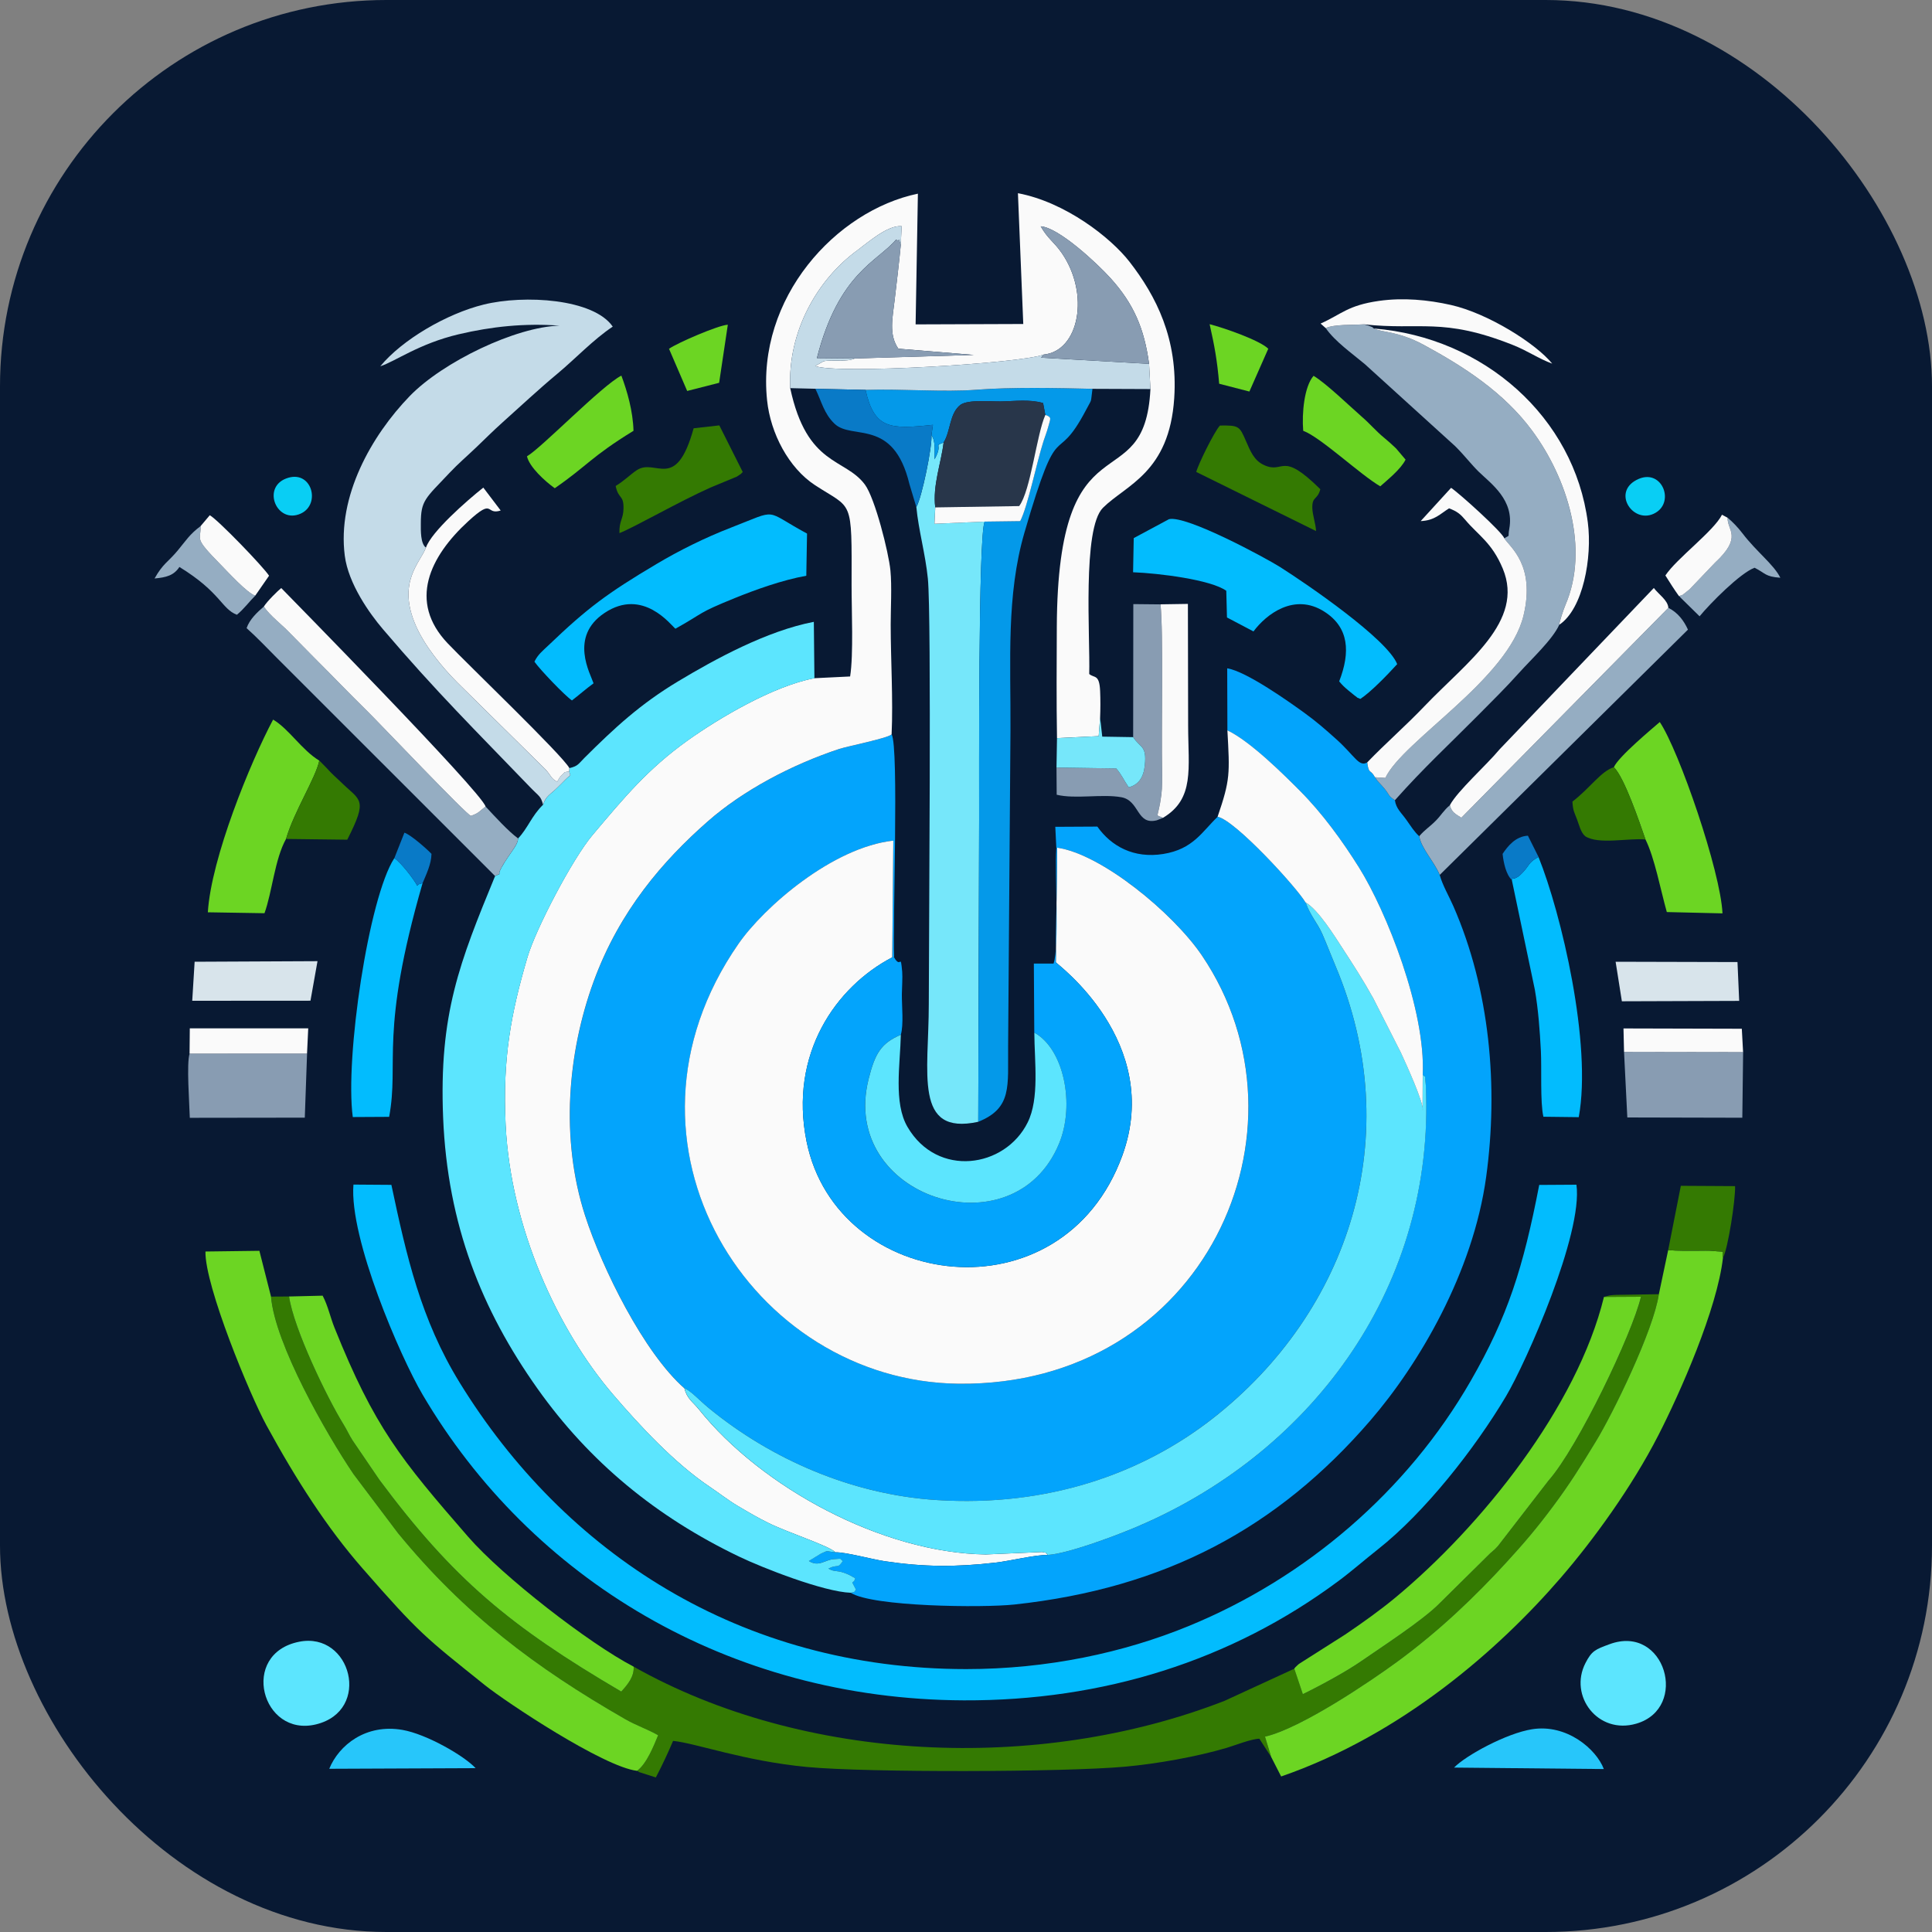 <svg xmlns="http://www.w3.org/2000/svg" width="50" height="50" viewBox="0 0 50 50" fill="none"><rect x="0" y="0" width="50" height="50" fill="#808080" stroke="none"/><rect width="50" height="50" rx="10" fill="#081933"></rect><path fill-rule="evenodd" clip-rule="evenodd" d="M17.715 35.931C17.887 35.999 18.086 36.231 18.362 36.456C19.967 37.766 22.049 38.681 24.24 38.821C27.101 39.005 29.542 38.151 31.386 36.708C34.921 33.943 36.421 29.395 34.558 24.986C34.443 24.715 34.345 24.454 34.221 24.173C34.092 23.878 33.918 23.712 33.788 23.355C33.566 22.974 31.966 21.223 31.512 21.139C31.111 21.521 30.88 21.977 30.104 22.101C29.341 22.223 28.759 21.901 28.399 21.392L27.311 21.398L27.339 21.97L27.36 21.938C28.505 22.099 30.362 23.626 31.108 24.73C34.164 29.252 31.145 35.878 24.813 35.811C19.446 35.755 15.519 29.609 19.111 24.428C19.776 23.471 21.549 21.927 23.12 21.755L23.093 24.776H23.14C23.098 23.921 23.267 19.345 23.076 19.005C22.992 19.103 21.932 19.313 21.72 19.384C20.487 19.791 19.226 20.459 18.308 21.267C17.169 22.27 16.035 23.566 15.365 25.402C14.693 27.243 14.499 29.46 15.142 31.453C15.585 32.831 16.669 35.013 17.715 35.931Z" fill="#03A4FC"></path><path fill-rule="evenodd" clip-rule="evenodd" d="M27.359 21.938L27.325 24.904C27.338 24.939 30.115 26.962 29.047 29.903C27.496 34.171 21.663 33.427 20.874 29.543C20.415 27.276 21.633 25.537 23.091 24.776L23.119 21.755C21.548 21.927 19.774 23.471 19.11 24.428C15.517 29.609 19.444 35.755 24.812 35.811C31.144 35.878 34.163 29.252 31.107 24.73C30.361 23.627 28.503 22.099 27.359 21.938V21.938Z" fill="#FAFAFA"></path><path fill-rule="evenodd" clip-rule="evenodd" d="M21.075 17.552C20.002 17.754 18.59 18.596 17.793 19.165C16.759 19.905 16.148 20.646 15.333 21.612C14.816 22.224 13.867 24.035 13.65 24.772C13.226 26.215 13.001 27.397 13.085 29.112C13.215 31.77 14.427 34.411 15.862 36.086C16.554 36.894 17.457 37.868 18.375 38.483C18.605 38.637 18.837 38.82 19.093 38.973C19.373 39.139 19.599 39.271 19.87 39.406C20.41 39.674 21.46 40.005 21.62 40.173C21.892 40.167 22.556 40.353 22.898 40.404C23.913 40.555 24.734 40.558 25.757 40.441C26.162 40.395 26.782 40.236 27.119 40.242C26.986 40.126 27.165 40.213 26.968 40.166L25.513 40.229C22.838 40.193 19.703 38.495 18.088 36.476C17.932 36.281 17.78 36.204 17.713 35.931C16.667 35.013 15.584 32.831 15.14 31.453C14.498 29.46 14.691 27.243 15.363 25.402C16.034 23.566 17.167 22.27 18.306 21.267C19.224 20.458 20.485 19.791 21.719 19.383C21.931 19.313 22.99 19.103 23.075 19.005C23.116 18.094 23.052 17.094 23.051 16.168C23.051 15.738 23.084 15.178 23.044 14.763C22.999 14.299 22.645 12.892 22.383 12.54C21.866 11.844 20.884 12.074 20.451 10.046C20.385 8.58 21.149 7.234 22.192 6.475C22.448 6.288 22.969 5.82 23.334 5.854L23.311 6.342C23.266 6.819 23.21 7.272 23.155 7.745C23.1 8.225 22.995 8.657 23.249 9.024L25.201 9.185L22.122 9.277C21.919 9.376 21.508 9.303 21.313 9.35L21.097 9.473C21.64 9.691 26.413 9.408 27.01 9.176C27.93 9.085 28.208 7.607 27.479 6.549C27.277 6.257 27.12 6.185 26.933 5.857C27.396 5.886 28.391 6.812 28.742 7.201C29.337 7.859 29.614 8.499 29.738 9.417L29.773 10.069C29.625 13.023 27.373 10.623 27.35 16.232C27.346 17.186 27.339 18.15 27.355 19.103L28.434 19.051L28.471 18.57C28.48 18.363 28.481 18.09 28.471 17.882C28.451 17.439 28.32 17.555 28.189 17.443C28.216 16.495 28.006 13.678 28.544 13.142C29.141 12.547 30.262 12.237 30.389 10.304C30.489 8.769 29.921 7.663 29.232 6.775C28.742 6.145 27.569 5.231 26.344 5L26.482 8.385L23.696 8.395L23.755 5.012C21.631 5.453 19.575 7.713 19.852 10.36C19.941 11.217 20.413 12.111 21.091 12.555C22.072 13.196 22.044 12.865 22.039 15.148C22.038 15.776 22.091 16.946 22.001 17.507L21.075 17.552H21.075Z" fill="#FAFAFA"></path><path fill-rule="evenodd" clip-rule="evenodd" d="M31.765 18.902C32.364 19.186 33.25 20.073 33.646 20.471C34.222 21.05 34.739 21.761 35.172 22.453C35.881 23.586 36.9 26.148 36.82 27.815C36.918 27.913 36.863 27.801 36.893 28.026C36.902 28.094 36.905 28.269 36.907 28.345C37.045 33.417 33.886 37.674 29.282 39.571C28.807 39.767 27.644 40.205 27.119 40.242C26.782 40.236 26.162 40.396 25.757 40.442C24.734 40.558 23.913 40.556 22.898 40.404C22.556 40.353 21.892 40.167 21.62 40.174C21.332 40.145 21.462 40.113 21.242 40.209L20.931 40.398C21.194 40.561 21.342 40.367 21.578 40.35C21.835 40.331 21.714 40.339 21.811 40.398C21.658 40.62 21.701 40.466 21.436 40.594C21.617 40.704 21.648 40.608 21.97 40.755L22.133 40.845C22.07 40.988 22.147 40.869 22.055 40.955L22.151 41.14C22.086 41.217 22.143 41.193 22.016 41.22C22.577 41.583 25.433 41.613 26.25 41.525C30.16 41.104 33.067 39.541 35.462 36.765C36.72 35.307 38.122 32.936 38.462 30.457C38.782 28.122 38.558 25.612 37.614 23.454C37.496 23.184 37.333 22.912 37.259 22.642C37.113 22.295 36.778 21.952 36.728 21.641C36.602 21.527 36.518 21.388 36.4 21.222C36.266 21.032 36.13 20.928 36.1 20.71C35.908 20.58 35.979 20.59 35.821 20.4C35.712 20.269 35.677 20.255 35.583 20.115C35.459 19.888 35.426 20.057 35.383 19.731C35.172 19.86 35.056 19.556 34.592 19.139C34.277 18.856 34.062 18.67 33.755 18.447C33.389 18.182 32.258 17.374 31.76 17.296L31.765 18.902H31.765Z" fill="#03A4FC"></path><path fill-rule="evenodd" clip-rule="evenodd" d="M14.735 19.879L14.731 19.961C14.767 20.129 14.796 20.009 14.623 20.188C14.552 20.261 14.495 20.314 14.425 20.384C14.264 20.547 14.12 20.605 14.056 20.825C13.756 21.116 13.661 21.435 13.408 21.699C13.406 21.841 13.259 22.012 13.152 22.174C13.075 22.293 13.05 22.324 12.983 22.444C12.826 22.725 13.052 22.551 12.813 22.672C11.896 24.903 11.359 26.239 11.468 28.922C11.582 31.7 12.467 33.901 13.909 35.936C15.254 37.833 16.982 39.255 19.126 40.284C19.742 40.58 21.315 41.196 22.018 41.221C22.145 41.193 22.088 41.217 22.153 41.14L22.057 40.956C22.149 40.87 22.072 40.989 22.134 40.845L21.971 40.755C21.65 40.609 21.619 40.704 21.438 40.594C21.703 40.466 21.66 40.62 21.813 40.399C21.716 40.34 21.837 40.331 21.58 40.35C21.344 40.367 21.196 40.562 20.933 40.399L21.244 40.209C21.464 40.113 21.334 40.145 21.622 40.174C21.462 40.006 20.412 39.675 19.872 39.406C19.601 39.271 19.375 39.14 19.096 38.973C18.839 38.821 18.607 38.638 18.377 38.484C17.459 37.869 16.556 36.895 15.864 36.086C14.429 34.411 13.217 31.771 13.087 29.113C13.003 27.398 13.228 26.215 13.652 24.773C13.869 24.036 14.819 22.224 15.335 21.613C16.149 20.647 16.761 19.905 17.795 19.166C18.591 18.596 20.004 17.755 21.077 17.553L21.062 16.093C19.842 16.327 18.499 17.062 17.546 17.635C16.569 18.222 15.905 18.837 15.124 19.615C14.97 19.769 14.959 19.828 14.735 19.879Z" fill="#5CE5FE"></path><path fill-rule="evenodd" clip-rule="evenodd" d="M40.798 30.66L39.835 30.666C39.419 32.818 39.019 34.073 38.064 35.734C36.417 38.598 33.795 40.837 30.765 42.081C29.082 42.772 27.109 43.196 25.004 43.196C19.149 43.194 14.602 40.18 11.895 35.78C10.892 34.15 10.521 32.513 10.129 30.664L9.147 30.657C9.035 32.047 10.359 35.113 10.939 36.097C13.738 40.849 18.845 43.979 24.94 44.005C28.541 44.02 31.861 42.983 34.64 40.916C34.976 40.667 35.304 40.378 35.665 40.093C36.87 39.142 38.162 37.502 38.977 36.132C39.498 35.255 40.973 31.917 40.798 30.66L40.798 30.66Z" fill="#02BCFE"></path><path fill-rule="evenodd" clip-rule="evenodd" d="M17.715 35.93C17.782 36.204 17.933 36.28 18.09 36.475C19.705 38.495 22.84 40.193 25.515 40.229L26.97 40.165C27.167 40.213 26.988 40.126 27.12 40.242C27.646 40.204 28.809 39.766 29.284 39.57C33.888 37.673 37.047 33.417 36.909 28.344C36.907 28.268 36.904 28.093 36.895 28.026C36.865 27.8 36.919 27.913 36.822 27.815L36.818 28.739C36.866 28.571 36.379 27.508 36.255 27.239L35.544 25.841C35.258 25.331 35.032 24.982 34.744 24.54C34.553 24.245 34.118 23.538 33.788 23.355C33.919 23.712 34.092 23.877 34.222 24.173C34.345 24.454 34.443 24.715 34.558 24.986C36.422 29.395 34.921 33.942 31.387 36.708C29.543 38.15 27.101 39.004 24.24 38.821C22.049 38.681 19.967 37.766 18.362 36.456C18.086 36.23 17.887 35.998 17.715 35.93H17.715Z" fill="#5CE5FE"></path><path fill-rule="evenodd" clip-rule="evenodd" d="M33.497 43.186L31.688 44.019C26.852 45.898 20.783 45.608 16.399 43.133C16.416 43.393 16.242 43.599 16.078 43.778C13.19 42.084 11.727 40.862 9.82 38.301L9.122 37.274C9.023 37.12 8.987 37.02 8.892 36.866C8.465 36.176 7.598 34.382 7.481 33.553L7.015 33.556C7.115 34.782 8.447 37.111 9.147 38.147L10.298 39.674C12.016 41.773 13.858 43.158 16.184 44.493C16.47 44.657 16.768 44.756 17.033 44.908C16.919 45.185 16.735 45.649 16.489 45.83C16.503 45.84 16.524 45.838 16.531 45.859L16.973 46C17.118 45.728 17.315 45.306 17.419 45.054C18.006 45.111 19.255 45.575 20.891 45.73C22.434 45.877 27.55 45.864 29.112 45.722C29.935 45.648 30.967 45.465 31.748 45.234C31.947 45.175 32.378 45.003 32.592 44.998L32.9 45.474L32.739 44.944C33.669 44.731 35.474 43.508 36.16 43.006C37.25 42.207 38.179 41.314 38.994 40.424C39.452 39.924 39.759 39.566 40.207 38.964C40.628 38.398 40.896 37.968 41.297 37.312C41.745 36.579 42.796 34.421 42.931 33.494L41.833 33.511C41.774 33.514 41.716 33.516 41.657 33.525L41.558 33.55C41.547 33.552 41.526 33.558 41.511 33.565L42.469 33.561C42.25 34.502 40.838 37.459 40.075 38.318L38.768 40.011C38.66 40.136 38.607 40.151 38.48 40.286L37.259 41.493C36.829 41.932 35.744 42.633 35.243 42.983C34.867 43.245 34.225 43.597 33.718 43.846L33.497 43.186L33.497 43.186Z" fill="#347A02"></path><path fill-rule="evenodd" clip-rule="evenodd" d="M26.767 26.725C27.53 27.14 27.828 28.586 27.406 29.6C26.227 32.437 21.715 30.994 22.477 27.932C22.646 27.251 22.805 27 23.313 26.779C23.39 26.519 23.338 26.038 23.34 25.732C23.342 25.578 23.361 25.287 23.349 25.151C23.302 24.634 23.32 25.096 23.138 24.775H23.091C21.633 25.536 20.414 27.275 20.874 29.542C21.662 33.427 27.496 34.17 29.046 29.902C30.115 26.961 27.338 24.938 27.324 24.903L27.358 21.937L27.337 21.97C27.293 22.616 27.424 24.466 27.266 24.937L26.756 24.938L26.767 26.725L26.767 26.725Z" fill="#03A4FC"></path><path fill-rule="evenodd" clip-rule="evenodd" d="M14.055 20.824C14.119 20.604 14.263 20.546 14.425 20.383C14.495 20.313 14.551 20.261 14.622 20.187C14.796 20.008 14.766 20.128 14.73 19.96C14.543 20.007 14.665 19.951 14.544 20.053C14.493 20.097 14.465 20.151 14.42 20.23C14.258 20.153 14.259 20.066 14.117 19.914L11.84 17.668C11.427 17.255 10.988 16.709 10.762 16.192C10.266 15.059 10.881 14.558 11.023 14.172C10.881 14.071 10.89 13.725 10.891 13.551C10.891 12.946 11.004 12.906 11.636 12.235C11.863 11.994 12.078 11.814 12.32 11.582C12.539 11.373 12.766 11.146 13.007 10.93C13.47 10.516 13.94 10.075 14.427 9.67C14.894 9.281 15.357 8.786 15.858 8.453C15.36 7.729 13.567 7.623 12.518 7.882C11.56 8.118 10.409 8.791 9.842 9.479C10.223 9.358 10.844 8.893 11.871 8.651C12.72 8.451 13.578 8.36 14.483 8.428C13.35 8.456 11.46 9.367 10.605 10.249C9.613 11.274 8.724 12.844 8.923 14.383C9.017 15.113 9.569 15.883 9.909 16.282C11.29 17.904 12.312 18.91 13.72 20.373C13.966 20.628 13.989 20.592 14.055 20.824L14.055 20.824Z" fill="#C4DBE8"></path><path fill-rule="evenodd" clip-rule="evenodd" d="M42.931 33.494C42.796 34.421 41.745 36.579 41.296 37.312C40.896 37.968 40.628 38.398 40.207 38.964C39.759 39.566 39.451 39.924 38.994 40.424C38.179 41.314 37.25 42.207 36.159 43.006C35.474 43.508 33.669 44.731 32.738 44.944L32.9 45.474L33.156 45.975C36.271 44.896 38.786 42.696 40.406 40.816C41.232 39.857 42.228 38.493 42.919 37.142C43.481 36.046 44.439 33.879 44.59 32.553C44.57 32.333 44.67 32.414 44.334 32.374C44.241 32.363 44.044 32.369 43.942 32.369C43.679 32.368 43.435 32.376 43.172 32.353L42.931 33.494H42.931Z" fill="#6CD523"></path><path fill-rule="evenodd" clip-rule="evenodd" d="M16.488 45.829C16.735 45.649 16.919 45.184 17.033 44.908C16.768 44.755 16.469 44.656 16.184 44.493C13.858 43.158 12.016 41.772 10.297 39.673L9.147 38.147C8.447 37.111 7.114 34.781 7.014 33.556L6.713 32.371L5.317 32.389C5.3 33.28 6.467 36.103 6.896 36.888C7.666 38.298 8.462 39.538 9.382 40.59C10.867 42.289 10.993 42.363 12.547 43.61C13.088 44.044 15.616 45.728 16.488 45.829H16.488Z" fill="#6CD523"></path><path fill-rule="evenodd" clip-rule="evenodd" d="M23.715 13.121C23.771 13.719 23.948 14.329 24.013 14.973C24.11 15.951 24.037 24.364 24.037 25.988C24.038 27.767 23.637 29.398 25.317 29.032L25.34 21.204C25.342 20.339 25.314 13.781 25.485 13.499L24.183 13.555L24.204 13.131C24.134 12.562 24.355 11.994 24.421 11.453C24.141 11.559 24.423 11.465 24.185 11.888C24.184 11.703 24.22 11.41 24.105 11.266C24.132 11.538 23.857 12.887 23.715 13.121L23.715 13.121Z" fill="#76E7FA"></path><path fill-rule="evenodd" clip-rule="evenodd" d="M34.31 8.492C34.55 8.839 34.989 9.144 35.322 9.424L37.66 11.547C37.916 11.802 38.071 12.015 38.272 12.211C38.584 12.514 39.198 12.941 39.06 13.685C39.015 13.932 39.098 13.828 38.931 13.932C39.069 14.154 39.743 14.618 39.428 15.93C39.03 17.585 36.313 19.161 35.851 20.133L35.583 20.115C35.677 20.255 35.712 20.268 35.821 20.399C35.979 20.59 35.908 20.58 36.1 20.71C36.849 19.867 37.489 19.281 38.251 18.513C38.628 18.132 38.962 17.805 39.317 17.409C39.632 17.058 40.18 16.553 40.354 16.168C40.349 16.105 40.465 15.768 40.511 15.662C41.142 14.198 40.556 12.37 39.653 11.147C38.924 10.161 37.89 9.49 36.835 8.92C36.184 8.568 35.755 8.605 35.557 8.502C35.456 8.439 35.642 8.517 35.41 8.425C35.396 8.42 35.321 8.401 35.3 8.395C35.022 8.413 34.514 8.391 34.31 8.492L34.31 8.492Z" fill="#95ADC2"></path><path fill-rule="evenodd" clip-rule="evenodd" d="M22.399 10.09C22.627 11.107 23.04 11.113 24.144 10.995L24.105 11.266C24.22 11.41 24.183 11.703 24.184 11.888C24.422 11.465 24.14 11.559 24.42 11.453C24.609 11.15 24.567 10.695 24.862 10.473C25.071 10.335 25.641 10.393 25.896 10.389C26.255 10.384 26.643 10.328 26.995 10.431L27.053 10.737C27.232 10.803 27.185 10.825 27.12 11.073C27.092 11.176 27.044 11.298 27.005 11.418C26.822 11.984 26.599 13.107 26.402 13.486L25.484 13.499C25.313 13.781 25.341 20.339 25.339 21.204L25.317 29.032C26.204 28.675 26.079 28.102 26.09 27.072L26.151 18.91C26.16 17.108 26.039 15.411 26.513 13.783C27.439 10.602 27.28 12.185 28.112 10.6C28.273 10.291 28.219 10.464 28.273 10.064C27.363 10.041 26.178 10.017 25.281 10.087C24.432 10.153 23.331 10.061 22.399 10.09L22.399 10.09Z" fill="#0499E9"></path><path fill-rule="evenodd" clip-rule="evenodd" d="M31.511 21.138C31.964 21.222 33.565 22.974 33.786 23.354C34.116 23.538 34.551 24.245 34.743 24.54C35.03 24.982 35.257 25.331 35.542 25.84L36.253 27.239C36.377 27.508 36.865 28.571 36.816 28.739L36.82 27.814C36.9 26.147 35.881 23.585 35.172 22.452C34.739 21.76 34.223 21.05 33.646 20.47C33.25 20.072 32.364 19.185 31.765 18.901C31.826 20.024 31.842 20.172 31.511 21.138V21.138Z" fill="#FAFAFA"></path><path fill-rule="evenodd" clip-rule="evenodd" d="M33.496 43.186L33.717 43.845C34.224 43.597 34.867 43.244 35.242 42.982C35.743 42.633 36.828 41.932 37.258 41.493L38.479 40.286C38.606 40.151 38.659 40.136 38.767 40.011L40.075 38.318C40.837 37.459 42.249 34.502 42.468 33.56L41.51 33.565C40.817 36.407 38.34 39.502 36.101 41.355C35.723 41.668 35.269 41.993 34.814 42.301L33.645 43.044C33.582 43.09 33.64 43.042 33.577 43.097C33.514 43.153 33.519 43.154 33.496 43.186H33.496Z" fill="#6CD523"></path><path fill-rule="evenodd" clip-rule="evenodd" d="M16.399 43.133C15.247 42.535 13.005 40.796 12.114 39.77C10.368 37.762 9.689 36.933 8.657 34.362C8.547 34.089 8.489 33.795 8.35 33.532L7.481 33.553C7.599 34.382 8.465 36.176 8.892 36.866C8.987 37.02 9.024 37.12 9.122 37.274L9.821 38.301C11.728 40.862 13.19 42.084 16.078 43.778C16.242 43.599 16.416 43.393 16.399 43.133Z" fill="#6CD523"></path><path fill-rule="evenodd" clip-rule="evenodd" d="M13.831 17.124C13.97 17.325 14.623 18.008 14.802 18.127C14.982 17.989 15.165 17.828 15.361 17.684C15.283 17.443 14.721 16.48 15.644 15.864C16.642 15.197 17.37 16.188 17.48 16.271C18.259 15.837 18.017 15.884 19.02 15.477C19.545 15.264 20.244 15.012 20.867 14.9L20.886 13.809C19.743 13.193 20.182 13.165 18.922 13.653C18.231 13.921 17.571 14.251 16.991 14.596C15.718 15.353 15.204 15.734 14.191 16.704C14.038 16.851 13.925 16.933 13.831 17.124H13.831Z" fill="#02BCFE"></path><path fill-rule="evenodd" clip-rule="evenodd" d="M23.314 26.779C22.806 27 22.647 27.251 22.478 27.931C21.716 30.994 26.228 32.437 27.407 29.6C27.829 28.586 27.531 27.14 26.768 26.725C26.773 27.482 26.903 28.431 26.596 29.049C26.011 30.229 24.258 30.489 23.486 29.165C23.122 28.542 23.296 27.556 23.314 26.779Z" fill="#5CE5FE"></path><path fill-rule="evenodd" clip-rule="evenodd" d="M20.451 10.045L21.102 10.061L22.399 10.09C23.331 10.06 24.432 10.153 25.281 10.086C26.178 10.016 27.363 10.041 28.273 10.063L29.773 10.069L29.738 9.416L26.944 9.256C26.953 9.244 26.994 9.189 27.01 9.175C26.414 9.408 21.64 9.691 21.097 9.473L21.313 9.35C21.508 9.302 21.919 9.375 22.122 9.277L21.141 9.268C21.709 7.048 22.719 6.767 23.19 6.2C23.304 6.284 23.229 6.083 23.311 6.341L23.335 5.854C22.969 5.82 22.448 6.288 22.192 6.474C21.15 7.234 20.385 8.579 20.451 10.045L20.451 10.045Z" fill="#C4DBE8"></path><path fill-rule="evenodd" clip-rule="evenodd" d="M29.341 13.926L29.324 14.81C29.988 14.835 31.332 15.001 31.736 15.289L31.754 15.98L32.44 16.341C32.77 15.897 33.495 15.335 34.27 15.827C34.914 16.235 34.952 16.877 34.658 17.634C34.747 17.741 34.793 17.782 34.901 17.873C34.914 17.884 35.038 17.985 35.045 17.99C35.196 18.098 35.051 18.019 35.206 18.088C35.469 17.916 35.891 17.483 36.159 17.188C35.907 16.541 33.824 15.115 33.129 14.675C32.773 14.449 30.706 13.329 30.254 13.436L29.341 13.926V13.926Z" fill="#02BCFE"></path><path fill-rule="evenodd" clip-rule="evenodd" d="M7.402 21.712C7.61 20.999 8.169 20.137 8.263 19.685C7.806 19.407 7.484 18.87 7.068 18.623C6.479 19.729 5.464 22.211 5.379 23.61L6.845 23.634C7.043 23.088 7.11 22.238 7.402 21.712V21.712Z" fill="#6CD523"></path><path fill-rule="evenodd" clip-rule="evenodd" d="M41.767 19.855C42.04 20.126 42.422 21.258 42.585 21.725C42.823 22.204 42.975 23.03 43.137 23.604L44.578 23.638C44.529 22.555 43.459 19.439 42.955 18.686C42.771 18.847 41.882 19.583 41.767 19.855Z" fill="#6CD523"></path><path fill-rule="evenodd" clip-rule="evenodd" d="M37.524 20.838C37.364 20.969 37.296 21.102 37.156 21.242C36.988 21.411 36.885 21.462 36.73 21.64C36.779 21.952 37.114 22.294 37.261 22.642L43.684 16.295C43.584 16.074 43.43 15.857 43.178 15.731L37.821 21.163C37.677 21.069 37.572 21.032 37.524 20.838L37.524 20.838Z" fill="#95ADC2"></path><path fill-rule="evenodd" clip-rule="evenodd" d="M12.812 22.671C13.051 22.55 12.825 22.724 12.982 22.444C13.049 22.323 13.074 22.292 13.152 22.173C13.258 22.011 13.405 21.84 13.407 21.698C13.15 21.508 12.827 21.152 12.566 20.872C12.417 20.985 12.392 21.047 12.188 21.114C12.09 21.106 9.837 18.731 9.506 18.405C9.008 17.915 8.66 17.549 8.172 17.06L7.508 16.387C7.316 16.179 6.974 15.925 6.829 15.697C6.657 15.845 6.46 16.027 6.382 16.256C6.629 16.474 6.927 16.787 7.176 17.037L12.812 22.671H12.812Z" fill="#95ADC2"></path><path fill-rule="evenodd" clip-rule="evenodd" d="M10.938 22.85C10.851 22.896 10.845 22.859 10.799 22.924C10.714 22.759 10.375 22.317 10.205 22.209C9.541 23.227 8.924 27.379 9.13 28.909L10.071 28.904C10.338 27.472 9.81 26.757 10.938 22.85H10.938Z" fill="#02BCFE"></path><path fill-rule="evenodd" clip-rule="evenodd" d="M39.126 22.774L39.722 25.615C39.812 26.139 39.85 26.66 39.878 27.201C39.901 27.649 39.857 28.531 39.943 28.901L40.858 28.912C41.206 27.024 40.404 23.632 39.816 22.178C39.543 22.324 39.587 22.401 39.392 22.596C39.301 22.687 39.294 22.69 39.207 22.73C39.104 22.777 39.2 22.616 39.126 22.774H39.126Z" fill="#02BCFE"></path><path fill-rule="evenodd" clip-rule="evenodd" d="M24.42 11.453C24.355 11.994 24.134 12.562 24.204 13.131L26.374 13.097C26.674 12.703 26.826 11.242 27.053 10.737L26.995 10.431C26.644 10.327 26.256 10.384 25.897 10.389C25.641 10.393 25.071 10.335 24.862 10.473C24.567 10.695 24.609 11.15 24.42 11.453H24.42Z" fill="#28364A"></path><path fill-rule="evenodd" clip-rule="evenodd" d="M45.112 27.227L42.03 27.222L42.115 28.92L45.091 28.927L45.112 27.227Z" fill="#889CB2"></path><path fill-rule="evenodd" clip-rule="evenodd" d="M29.326 19.076C29.513 19.364 29.681 19.286 29.628 19.804C29.595 20.132 29.457 20.31 29.212 20.376C29.071 20.171 29.029 20.049 28.888 19.886L27.342 19.864L27.347 20.568C27.835 20.686 28.514 20.542 29.019 20.632C29.498 20.718 29.409 21.361 29.935 21.23L30.042 21.19C30.057 21.184 30.08 21.174 30.098 21.165C29.874 21.057 29.97 21.227 30.054 20.575C30.081 20.369 30.077 20.139 30.073 19.93C30.055 18.814 30.109 16.381 30.034 15.641L29.33 15.634L29.326 19.076L29.326 19.076Z" fill="#889CB2"></path><path fill-rule="evenodd" clip-rule="evenodd" d="M7.947 27.266L4.907 27.268C4.824 27.522 4.902 28.553 4.912 28.929L7.888 28.925L7.947 27.266Z" fill="#889CB2"></path><path fill-rule="evenodd" clip-rule="evenodd" d="M35.384 19.73C35.427 20.056 35.46 19.888 35.584 20.115L35.852 20.133C36.314 19.161 39.031 17.585 39.429 15.93C39.744 14.618 39.07 14.154 38.932 13.932C38.868 13.76 37.774 12.772 37.554 12.625L36.767 13.486C37.135 13.47 37.274 13.296 37.502 13.156C37.717 13.237 37.799 13.31 37.922 13.455C38.258 13.855 38.61 14.04 38.892 14.716C39.461 16.085 37.966 17.124 36.867 18.274C36.375 18.789 35.869 19.227 35.384 19.73Z" fill="#FAFAFA"></path><path fill-rule="evenodd" clip-rule="evenodd" d="M6.829 15.697C6.974 15.926 7.316 16.18 7.507 16.387L8.171 17.06C8.66 17.549 9.008 17.915 9.506 18.405C9.837 18.731 12.09 21.106 12.188 21.114C12.392 21.047 12.417 20.985 12.566 20.873C12.474 20.503 7.34 15.284 7.279 15.219C7.2 15.278 6.912 15.562 6.829 15.697Z" fill="#FAFAFA"></path><path fill-rule="evenodd" clip-rule="evenodd" d="M11.024 14.171C10.882 14.557 10.266 15.059 10.762 16.192C10.988 16.708 11.427 17.254 11.841 17.668L14.118 19.913C14.26 20.066 14.258 20.152 14.42 20.23C14.466 20.151 14.493 20.097 14.545 20.053C14.665 19.951 14.543 20.007 14.73 19.96L14.735 19.878C14.562 19.549 12.09 17.182 11.583 16.646C10.561 15.569 11.117 14.407 12.12 13.488C12.799 12.866 12.553 13.342 12.958 13.212L12.508 12.619C12.077 12.961 11.165 13.761 11.024 14.171H11.024Z" fill="#FAFAFA"></path><path fill-rule="evenodd" clip-rule="evenodd" d="M37.523 20.838C37.571 21.032 37.677 21.069 37.82 21.163L43.177 15.731C43.164 15.533 42.926 15.384 42.801 15.217L38.812 19.39C38.477 19.794 37.715 20.474 37.523 20.838Z" fill="#FAFAFA"></path><path fill-rule="evenodd" clip-rule="evenodd" d="M27.01 9.176C26.994 9.19 26.953 9.245 26.944 9.256L29.738 9.417C29.614 8.499 29.337 7.859 28.743 7.201C28.392 6.812 27.397 5.886 26.934 5.857C27.121 6.185 27.277 6.257 27.479 6.549C28.209 7.607 27.931 9.085 27.01 9.176L27.01 9.176Z" fill="#889CB2"></path><path fill-rule="evenodd" clip-rule="evenodd" d="M22.123 9.278L25.202 9.186L23.25 9.025C22.997 8.658 23.101 8.225 23.156 7.745C23.211 7.272 23.268 6.819 23.313 6.342C23.23 6.083 23.305 6.285 23.191 6.201C22.72 6.768 21.71 7.049 21.143 9.269L22.123 9.278L22.123 9.278Z" fill="#889CB2"></path><path fill-rule="evenodd" clip-rule="evenodd" d="M17.951 11.084C17.491 12.752 16.97 11.842 16.479 12.169C16.307 12.283 16.167 12.435 15.933 12.577C16.006 12.93 16.145 12.795 16.136 13.167C16.129 13.443 16.022 13.472 16.031 13.797C16.445 13.632 17.558 12.988 18.387 12.618L19.067 12.336C19.08 12.329 19.096 12.318 19.108 12.31C19.2 12.248 19.157 12.281 19.222 12.215L18.616 11.009L17.951 11.084V11.084Z" fill="#347A02"></path><path fill-rule="evenodd" clip-rule="evenodd" d="M7.744 42.488C6.189 42.796 6.77 44.974 8.182 44.626C9.627 44.27 9.086 42.221 7.744 42.488Z" fill="#5CE5FE"></path><path fill-rule="evenodd" clip-rule="evenodd" d="M41.654 42.552C41.285 42.688 41.195 42.723 41.032 43.039C40.594 43.889 41.354 44.899 42.348 44.608C43.723 44.206 43.095 42.019 41.654 42.552Z" fill="#5CE5FE"></path><path fill-rule="evenodd" clip-rule="evenodd" d="M30.959 12.214L34.06 13.744C34.048 13.54 33.967 13.327 33.963 13.148C33.955 12.837 34.095 12.948 34.17 12.661C33.137 11.639 33.245 12.284 32.707 12.033C32.453 11.914 32.361 11.678 32.246 11.415C32.078 11.03 32.069 11.005 31.572 11.013C31.418 11.181 31.005 12.028 30.959 12.214L30.959 12.214Z" fill="#347A02"></path><path fill-rule="evenodd" clip-rule="evenodd" d="M30.098 21.165C30.923 20.673 30.75 19.888 30.749 18.782C30.747 17.731 30.746 16.68 30.743 15.629L30.034 15.64C30.11 16.381 30.055 18.814 30.074 19.93C30.077 20.139 30.081 20.368 30.055 20.574C29.97 21.227 29.874 21.057 30.098 21.165H30.098Z" fill="#FAFAFA"></path><path fill-rule="evenodd" clip-rule="evenodd" d="M13.638 11.809C13.701 12.087 14.1 12.451 14.357 12.635C15.198 12.055 15.297 11.823 16.395 11.149C16.38 10.637 16.233 10.127 16.081 9.721C15.581 9.973 14.009 11.597 13.638 11.809V11.809Z" fill="#6CD523"></path><path fill-rule="evenodd" clip-rule="evenodd" d="M40.355 16.168C40.97 15.758 41.21 14.429 41.093 13.523C40.743 10.803 38.402 8.729 35.558 8.502C35.756 8.605 36.184 8.568 36.836 8.92C37.891 9.49 38.925 10.161 39.653 11.147C40.557 12.37 41.143 14.198 40.511 15.662C40.466 15.768 40.35 16.105 40.355 16.168Z" fill="#FAFAFA"></path><path fill-rule="evenodd" clip-rule="evenodd" d="M33.727 11.149C34.178 11.315 35.201 12.284 35.721 12.586C35.895 12.43 36.253 12.145 36.376 11.895L36.132 11.607C36.009 11.492 35.96 11.444 35.829 11.336C35.601 11.149 35.467 10.978 35.239 10.781C34.939 10.52 34.324 9.923 33.995 9.726C33.755 10.001 33.689 10.688 33.727 11.149Z" fill="#6CD523"></path><path fill-rule="evenodd" clip-rule="evenodd" d="M4.975 25.9L8.035 25.898L8.217 24.875L5.037 24.89L4.975 25.9Z" fill="#D8E4EB"></path><path fill-rule="evenodd" clip-rule="evenodd" d="M41.974 25.913L45.01 25.903L44.966 24.898L41.812 24.89L41.974 25.913Z" fill="#D8E4EB"></path><path fill-rule="evenodd" clip-rule="evenodd" d="M34.31 8.492C34.516 8.39 35.023 8.412 35.301 8.394C36.759 8.555 37.322 8.205 39.136 8.921C39.543 9.081 39.82 9.284 40.171 9.411C39.748 8.89 38.509 8.109 37.551 7.893C36.956 7.759 36.317 7.698 35.688 7.787C34.878 7.902 34.722 8.131 34.177 8.374L34.31 8.492L34.31 8.492Z" fill="#FAFAFA"></path><path fill-rule="evenodd" clip-rule="evenodd" d="M23.714 13.121C23.856 12.887 24.132 11.538 24.105 11.266L24.144 10.995C23.041 11.112 22.628 11.107 22.4 10.09L21.102 10.062C21.262 10.387 21.322 10.703 21.599 10.967C22.052 11.4 23.121 10.802 23.536 12.529L23.714 13.121H23.714Z" fill="#097AC7"></path><path fill-rule="evenodd" clip-rule="evenodd" d="M37.631 45.745L41.507 45.783C41.312 45.267 40.548 44.608 39.647 44.753C38.986 44.859 37.937 45.429 37.631 45.745V45.745Z" fill="#27C6FA"></path><path fill-rule="evenodd" clip-rule="evenodd" d="M8.522 45.776L12.309 45.76C12.009 45.436 11.036 44.878 10.417 44.77C9.47 44.605 8.772 45.161 8.521 45.776H8.522Z" fill="#27C6FA"></path><path fill-rule="evenodd" clip-rule="evenodd" d="M43.172 32.353C43.435 32.376 43.679 32.368 43.942 32.368C44.044 32.369 44.241 32.363 44.334 32.374C44.67 32.414 44.569 32.333 44.59 32.553C44.721 32.313 44.915 31.053 44.904 30.697L43.5 30.689L43.172 32.353H43.172Z" fill="#347A02"></path><path fill-rule="evenodd" clip-rule="evenodd" d="M7.403 21.712L8.987 21.731C9.536 20.651 9.323 20.733 8.82 20.237C8.722 20.14 8.664 20.096 8.559 19.989C8.509 19.937 8.489 19.912 8.436 19.858L8.3 19.72C8.293 19.712 8.276 19.697 8.264 19.685C8.17 20.137 7.611 20.999 7.403 21.712L7.403 21.712Z" fill="#347A02"></path><path fill-rule="evenodd" clip-rule="evenodd" d="M42.585 21.725C42.422 21.258 42.04 20.126 41.767 19.855C41.429 19.962 41.167 20.38 40.694 20.746C40.71 20.992 40.739 21.009 40.814 21.208C40.866 21.345 40.912 21.553 41.029 21.644C41.369 21.862 42.139 21.686 42.585 21.725H42.585Z" fill="#347A02"></path><path fill-rule="evenodd" clip-rule="evenodd" d="M27.355 19.103L27.342 19.864L28.888 19.887C29.029 20.049 29.071 20.171 29.212 20.376C29.457 20.31 29.595 20.132 29.628 19.805C29.681 19.286 29.513 19.365 29.326 19.077L28.526 19.064L28.471 18.571L28.434 19.051L27.355 19.103Z" fill="#76E7FA"></path><path fill-rule="evenodd" clip-rule="evenodd" d="M4.906 27.268L7.946 27.266L7.977 26.614L4.912 26.614L4.906 27.268Z" fill="#FAFAFA"></path><path fill-rule="evenodd" clip-rule="evenodd" d="M43.451 15.425C43.463 15.437 43.481 15.438 43.487 15.461L43.985 15.95C44.255 15.62 45.035 14.831 45.408 14.693C45.698 14.838 45.675 14.923 46.075 14.952C45.909 14.613 45.457 14.278 45.096 13.804C44.973 13.643 44.833 13.5 44.711 13.399C44.694 13.724 45.114 13.887 44.381 14.565L43.728 15.249C43.719 15.258 43.617 15.34 43.612 15.343C43.455 15.449 43.752 15.317 43.451 15.425L43.451 15.425Z" fill="#95ADC2"></path><path fill-rule="evenodd" clip-rule="evenodd" d="M42.03 27.223L45.111 27.228L45.078 26.624L42.016 26.616L42.03 27.223Z" fill="#FAFAFA"></path><path fill-rule="evenodd" clip-rule="evenodd" d="M6.606 15.415C6.4 15.354 5.901 14.806 5.71 14.612C4.999 13.888 5.203 14.007 5.191 13.616C4.905 13.829 4.81 13.994 4.596 14.251C4.343 14.553 4.22 14.581 4 14.971C4.302 14.944 4.499 14.893 4.643 14.673C5.717 15.333 5.727 15.754 6.13 15.91C6.302 15.773 6.462 15.558 6.606 15.415H6.606Z" fill="#95ADC2"></path><path fill-rule="evenodd" clip-rule="evenodd" d="M17.314 9.027L17.784 10.118L18.611 9.907L18.836 8.404C18.599 8.413 17.525 8.875 17.314 9.027Z" fill="#6CD523"></path><path fill-rule="evenodd" clip-rule="evenodd" d="M31.552 9.931L32.334 10.133L32.823 9.025C32.599 8.805 31.667 8.482 31.305 8.39C31.432 8.957 31.499 9.315 31.552 9.931Z" fill="#6CD523"></path><path fill-rule="evenodd" clip-rule="evenodd" d="M5.191 13.616C5.203 14.007 4.999 13.888 5.71 14.612C5.901 14.806 6.4 15.354 6.606 15.415L6.963 14.9C6.824 14.677 5.639 13.449 5.429 13.334L5.191 13.616L5.191 13.616Z" fill="#FAFAFA"></path><path fill-rule="evenodd" clip-rule="evenodd" d="M43.451 15.426C43.752 15.318 43.455 15.45 43.612 15.344C43.617 15.34 43.719 15.258 43.728 15.25L44.381 14.566C45.114 13.888 44.694 13.724 44.711 13.4L44.565 13.321C44.351 13.747 43.39 14.453 43.1 14.893C43.225 15.092 43.327 15.254 43.451 15.426H43.451Z" fill="#FAFAFA"></path><path fill-rule="evenodd" clip-rule="evenodd" d="M24.205 13.131L24.184 13.555L25.485 13.499L26.403 13.487C26.6 13.107 26.823 11.985 27.006 11.418C27.045 11.298 27.093 11.176 27.121 11.073C27.186 10.825 27.233 10.803 27.054 10.737C26.826 11.242 26.675 12.704 26.375 13.097L24.205 13.131Z" fill="#FAFAFA"></path><path fill-rule="evenodd" clip-rule="evenodd" d="M42.41 12.394C41.695 12.702 42.236 13.547 42.789 13.3C43.369 13.041 43.031 12.127 42.41 12.394Z" fill="#09CEF4"></path><path fill-rule="evenodd" clip-rule="evenodd" d="M7.401 12.385C6.77 12.63 7.17 13.57 7.783 13.292C8.32 13.048 8.063 12.127 7.401 12.385Z" fill="#09CEF4"></path><path fill-rule="evenodd" clip-rule="evenodd" d="M10.205 22.21C10.375 22.318 10.714 22.759 10.799 22.925C10.845 22.86 10.851 22.897 10.939 22.851C11.03 22.629 11.162 22.366 11.167 22.098C11.055 21.977 10.617 21.593 10.466 21.55L10.205 22.21Z" fill="#097AC7"></path><path fill-rule="evenodd" clip-rule="evenodd" d="M39.127 22.774C39.201 22.615 39.105 22.776 39.209 22.729C39.295 22.69 39.302 22.686 39.393 22.596C39.588 22.401 39.544 22.324 39.817 22.177L39.542 21.628C39.222 21.644 39.018 21.902 38.887 22.098C38.911 22.329 38.978 22.637 39.127 22.774Z" fill="#097AC7"></path></svg>